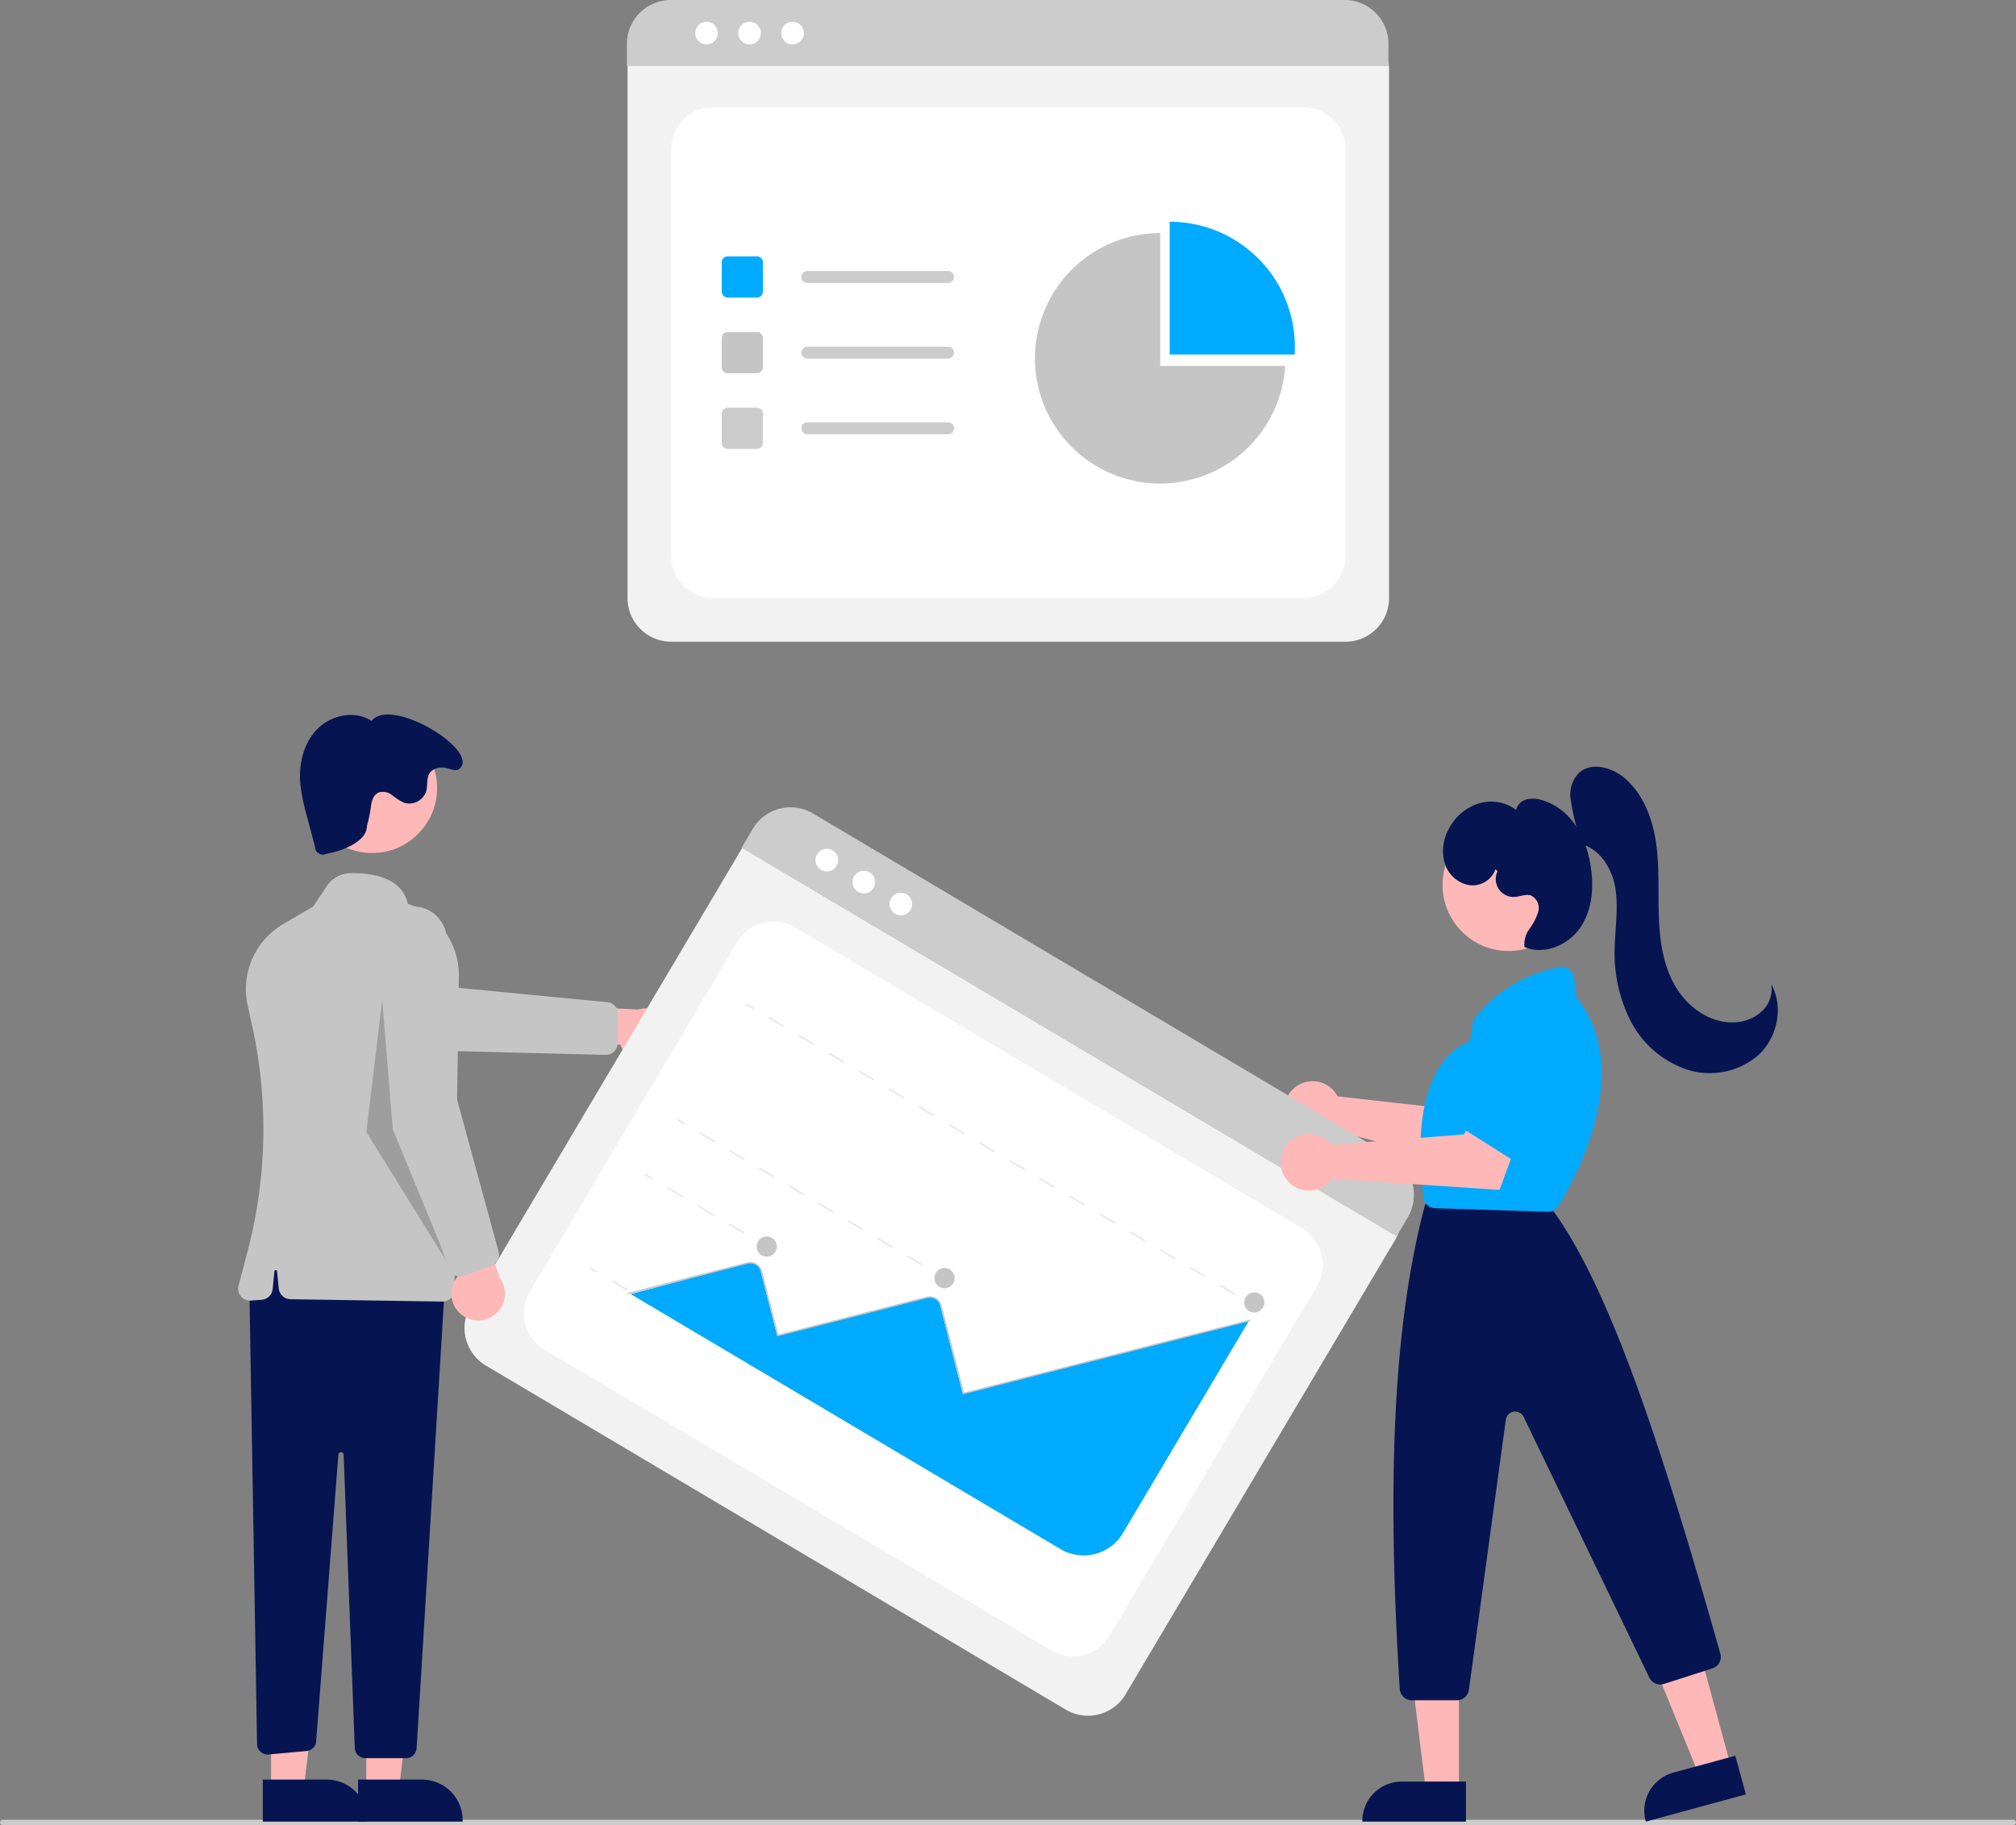 <svg xmlns="http://www.w3.org/2000/svg" width="362.292" height="327.959" viewBox="0 0 362.292 327.959">
  <rect x="0" y="0" width="362.292" height="327.959" fill="#808080" stroke="none"/>
  <g id="Group_21" data-name="Group 21" transform="translate(31.146 702)">
    <g id="Group_10" data-name="Group 10" transform="translate(-207.146 -941)">
      <g id="Group_1" data-name="Group 1" transform="translate(176 239)">
        <path id="Path_1" data-name="Path 1" d="M585.2,227.667H464.042a7.854,7.854,0,0,1-7.845-7.845V124.659a5.754,5.754,0,0,1,5.747-5.747H587.2a5.853,5.853,0,0,1,5.847,5.847v95.064a7.854,7.854,0,0,1-7.845,7.845Z" transform="translate(-343.422 -112.348)" fill="#f2f2f2"/>
        <path id="Path_2" data-name="Path 2" d="M480.3,233.825H586.252a7.607,7.607,0,0,0,7.607-7.607v-73a7.607,7.607,0,0,0-7.607-7.607H480.3a7.607,7.607,0,0,0-7.607,7.607v73A7.607,7.607,0,0,0,480.3,233.825Z" transform="translate(-352.077 -126.35)" fill="#fff"/>
        <path id="Path_3" data-name="Path 3" d="M592.818,116.969H455.965v-3.994a7.88,7.88,0,0,1,7.873-7.869H584.945a7.88,7.88,0,0,1,7.873,7.869Z" transform="translate(-343.3 -105.106)" fill="#ccc"/>
        <circle id="Ellipse_1" data-name="Ellipse 1" cx="2.037" cy="2.037" r="2.037" transform="translate(124.937 3.907)" fill="#fff"/>
        <circle id="Ellipse_2" data-name="Ellipse 2" cx="2.037" cy="2.037" r="2.037" transform="translate(132.667 3.907)" fill="#fff"/>
        <circle id="Ellipse_3" data-name="Ellipse 3" cx="2.037" cy="2.037" r="2.037" transform="translate(140.398 3.907)" fill="#fff"/>
        <path id="Path_4" data-name="Path 4" d="M498.122,209.405h-5.247a1.074,1.074,0,0,1-1.073-1.073v-5.247a1.074,1.074,0,0,1,1.073-1.073h5.247a1.074,1.074,0,0,1,1.073,1.073v5.247A1.075,1.075,0,0,1,498.122,209.405Z" transform="translate(-362.098 -155.938)" fill="#0af"/>
        <path id="Path_5" data-name="Path 5" d="M498.122,238h-5.247a1.074,1.074,0,0,1-1.073-1.073v-5.247a1.074,1.074,0,0,1,1.073-1.073h5.247a1.074,1.074,0,0,1,1.073,1.073v5.247A1.074,1.074,0,0,1,498.122,238Z" transform="translate(-362.098 -170.937)" fill="#c5c5c5"/>
        <path id="Path_6" data-name="Path 6" d="M498.122,266.592h-5.247a1.074,1.074,0,0,1-1.073-1.073v-5.247a1.074,1.074,0,0,1,1.073-1.073h5.247a1.074,1.074,0,0,1,1.073,1.073v5.247A1.074,1.074,0,0,1,498.122,266.592Z" transform="translate(-362.098 -185.935)" fill="#ccc"/>
        <path id="Path_7" data-name="Path 7" d="M548.254,209.676H522.973a1.073,1.073,0,1,1,0-2.147h25.281a1.073,1.073,0,0,1,0,2.147Z" transform="translate(-377.886 -158.832)" fill="#ccc"/>
        <path id="Path_8" data-name="Path 8" d="M548.254,238.27H522.973a1.073,1.073,0,1,1,0-2.147h25.281a1.073,1.073,0,0,1,0,2.147Z" transform="translate(-377.886 -173.831)" fill="#ccc"/>
        <path id="Path_9" data-name="Path 9" d="M548.254,266.863H522.973a1.073,1.073,0,1,1,0-2.147h25.281a1.073,1.073,0,0,1,0,2.147Z" transform="translate(-377.886 -188.83)" fill="#ccc"/>
        <path id="Path_10" data-name="Path 10" d="M683.567,212.772c.027-.451.042-.905.042-1.363a22.5,22.5,0,0,0-22.5-22.5v23.861Z" transform="translate(-450.91 -149.066)" fill="#0af"/>
        <path id="Path_11" data-name="Path 11" d="M632.706,217.074V193.213a22.5,22.5,0,1,0,22.455,23.861Z" transform="translate(-424.209 -151.323)" fill="#c5c5c5"/>
        <path id="Path_12" data-name="Path 12" d="M580.817,793.845H219.475a.475.475,0,1,1,0-.951H580.817a.475.475,0,1,1,0,.951Z" transform="translate(-219 -465.886)" fill="#ccc"/>
        <path id="Path_13" data-name="Path 13" d="M713.607,515.785a5.092,5.092,0,0,1,.423.681l23.826,2.679,3.465-4.682,7.749,4.306-6.821,11.373-29.19-7.661a5.074,5.074,0,1,1,.548-6.7Z" transform="translate(-473.653 -319.459)" fill="#ffb8b8"/>
        <path id="Path_14" data-name="Path 14" d="M441.627,494.528a4.781,4.781,0,0,1-6.906-2.461l-16.986.354,4.706-7.47,15.409.809a4.807,4.807,0,0,1,3.777,8.768Z" transform="translate(-323.247 -304.354)" fill="#ffb8b8"/>
        <path id="Path_15" data-name="Path 15" d="M379.882,479.071a2.144,2.144,0,0,1-2.106,1.528l-31.088-.79-28.15-8.334a6.094,6.094,0,1,1,3.629-11.636l25.432,8.339,30.524,2.946a2.151,2.151,0,0,1,1.934,2.166l-.088,5.207A2.15,2.15,0,0,1,379.882,479.071Z" transform="translate(-268.967 -291.035)" fill="#c5c5c5"/>
        <path id="Path_16" data-name="Path 16" d="M138.46,651.8h5.829l2.773-22.483h-8.6Z" transform="translate(-72.629 -330.106)" fill="#ffb8b8"/>
        <path id="Path_17" data-name="Path 17" d="M354.333,777.7h11.48a7.315,7.315,0,0,1,7.315,7.316v.238H354.333Z" transform="translate(-289.989 -457.917)" fill="#061551"/>
        <path id="Path_18" data-name="Path 18" d="M102.46,651.8h5.829l2.773-22.483h-8.6Z" transform="translate(-53.745 -330.106)" fill="#ffb8b8"/>
        <path id="Path_19" data-name="Path 19" d="M318.333,777.7h11.48a7.315,7.315,0,0,1,7.316,7.316v.237H318.333Z" transform="translate(-271.105 -457.917)" fill="#061551"/>
        <path id="Path_20" data-name="Path 20" d="M313.233,581.682l1.392,82.583a1.9,1.9,0,0,0,2.074,1.862l6.821-.62a1.9,1.9,0,0,0,1.724-1.747l3.993-51.513a.475.475,0,0,1,.949.019l2,52.692a1.9,1.9,0,0,0,1.9,1.83H341.4A1.9,1.9,0,0,0,343.3,665l5.121-83.8L317.987,573.6Z" transform="translate(-268.43 -350.854)" fill="#061551"/>
        <circle id="Ellipse_4" data-name="Ellipse 4" cx="11.678" cy="11.678" r="11.678" transform="translate(55.196 129.928)" fill="#ffb8b8"/>
        <path id="Path_21" data-name="Path 21" d="M345.763,512.1h-.034l-27.305-.42a2.139,2.139,0,0,1-2.1-1.926l-.309-3.092a.238.238,0,0,0-.473,0l-.319,3.193a2.137,2.137,0,0,1-1.965,1.92l-1.93.149a2.139,2.139,0,0,1-2.234-2.676l1.662-6.335a86.313,86.313,0,0,0,.807-40.252l-.826-3.756a13.564,13.564,0,0,1,6.4-14.652l5.363-3.144,2.433-3.65a5.27,5.27,0,0,1,4.268-2.341c3.394-.074,9.217.547,10.311,5.511a13.551,13.551,0,0,1,9.168,13.047l-.788,56.313a2.14,2.14,0,0,1-2.138,2.11Z" transform="translate(-266.224 -278.213)" fill="#c5c5c5"/>
        <path id="Path_22" data-name="Path 22" d="M344.436,395.1c-.048,1.651-1.194,2.606-2.6,3.47a15.05,15.05,0,0,1-4.663,1.6,1.426,1.426,0,0,1-2.094-1.248L333.6,393.3a35.584,35.584,0,0,1-1.138-5.485c-.356-3.57.49-7.411,2.982-9.992s6.814-3.5,9.8-1.509c3.544-4.526,19.742,5.474,15.746,8.621-.711.56-1.8-.149-2.7-.217a2.881,2.881,0,0,0-2.487.79c-.749.915-.423,2.278-.731,3.419a3.192,3.192,0,0,1-4.034,2.067,10.979,10.979,0,0,1-2.092-1.345,2.691,2.691,0,0,0-2.346-.511c-1.027.383-1.392,1.641-1.485,2.733A25.308,25.308,0,0,1,344.436,395.1Z" transform="translate(-278.476 -246.761)" fill="#061551"/>
        <path id="Path_23" data-name="Path 23" d="M141.322,377.819l1.9,23.3,9.984,24.248-14.739-23.772Z" transform="translate(-72.634 -198.185)" opacity="0.2"/>
        <path id="Path_24" data-name="Path 24" d="M502.616,577.787l-104.2-61.821a7.854,7.854,0,0,1-2.744-10.75l48.555-81.844a5.754,5.754,0,0,1,7.875-2.011l107.727,63.911a5.853,5.853,0,0,1,2.045,8.012l-48.5,81.758A7.854,7.854,0,0,1,502.616,577.787Z" transform="translate(-311.097 -270.577)" fill="#f2f2f2"/>
        <path id="Path_25" data-name="Path 25" d="M420.716,530.316l91.119,54.058a7.607,7.607,0,0,0,10.424-2.661l37.249-62.786a7.607,7.607,0,0,0-2.661-10.424l-91.12-54.058a7.607,7.607,0,0,0-10.424,2.661l-37.249,62.786A7.607,7.607,0,0,0,420.716,530.316Z" transform="translate(-322.855 -287.793)" fill="#fff"/>
        <path id="Path_26" data-name="Path 26" d="M616.983,487.336l-117.7-69.827,2.038-3.435a7.88,7.88,0,0,1,10.786-2.75l104.156,61.793a7.88,7.88,0,0,1,2.757,10.785Z" transform="translate(-366.023 -265.155)" fill="#ccc"/>
        <circle id="Ellipse_5" data-name="Ellipse 5" cx="2.037" cy="2.037" r="2.037" transform="translate(146.551 152.527)" fill="#fff"/>
        <circle id="Ellipse_6" data-name="Ellipse 6" cx="2.037" cy="2.037" r="2.037" transform="translate(153.199 156.471)" fill="#fff"/>
        <circle id="Ellipse_7" data-name="Ellipse 7" cx="2.037" cy="2.037" r="2.037" transform="translate(159.847 160.415)" fill="#fff"/>
        <rect id="Rectangle_1" data-name="Rectangle 1" width="0.26" height="1.558" transform="matrix(0.51, -0.86, 0.86, 0.51, 224.639, 234.322)" fill="#e6e6e6"/>
        <path id="Path_27" data-name="Path 27" d="M593.225,539.415l-2.706-1.606.132-.223,2.706,1.606Zm-5.413-3.211-2.706-1.606.133-.223,2.706,1.606Zm-5.413-3.211-2.706-1.606.133-.223,2.706,1.606Zm-5.413-3.211-2.706-1.606.133-.223,2.706,1.606Zm-5.413-3.211-2.706-1.606.132-.223,2.706,1.606Zm-5.413-3.211-2.706-1.606.132-.223,2.706,1.606Zm-5.413-3.211-2.706-1.606.132-.223,2.706,1.606Zm-5.413-3.211-2.706-1.606.133-.223,2.706,1.606Zm-5.413-3.211-2.706-1.606.133-.223,2.706,1.606Zm-5.413-3.211-2.706-1.606.133-.223,2.706,1.606ZM539.1,507.3l-2.706-1.606.132-.223,2.706,1.606Zm-5.413-3.211-2.706-1.606.132-.223,2.706,1.606Zm-5.413-3.211-2.706-1.606.132-.223,2.706,1.606Zm-5.413-3.211-2.706-1.606.133-.223,2.706,1.606Zm-5.413-3.211-2.706-1.606.133-.223,2.706,1.606Zm-5.413-3.211-2.706-1.606.132-.223,2.706,1.606Z" transform="translate(-371.292 -306.697)" fill="#e6e6e6"/>
        <rect id="Rectangle_2" data-name="Rectangle 2" width="0.26" height="1.558" transform="matrix(0.51, -0.86, 0.86, 0.51, 133.99, 180.543)" fill="#e6e6e6"/>
        <rect id="Rectangle_3" data-name="Rectangle 3" width="0.26" height="1.558" transform="matrix(0.51, -0.86, 0.86, 0.51, 168.336, 228.991)" fill="#e6e6e6"/>
        <path id="Path_28" data-name="Path 28" d="M523.325,556.991l-2.666-1.582.133-.223,2.666,1.582Zm-5.332-3.163-2.666-1.582.132-.223,2.666,1.582Zm-5.333-3.163-2.666-1.582.132-.223,2.666,1.582Zm-5.332-3.163-2.666-1.582.132-.223,2.666,1.582ZM502,544.337l-2.666-1.582.133-.223,2.666,1.582Zm-5.332-3.163L494,539.592l.132-.223,2.666,1.582Zm-5.332-3.164-2.666-1.582.132-.223,2.666,1.582ZM486,534.847l-2.666-1.582.132-.223,2.666,1.582Z" transform="translate(-357.656 -329.58)" fill="#e6e6e6"/>
        <rect id="Rectangle_4" data-name="Rectangle 4" width="0.26" height="1.558" transform="matrix(0.51, -0.86, 0.86, 0.51, 121.671, 201.307)" fill="#e6e6e6"/>
        <rect id="Rectangle_5" data-name="Rectangle 5" width="0.26" height="1.558" transform="matrix(0.51, -0.86, 0.86, 0.51, 136.384, 223.318)" fill="#e6e6e6"/>
        <path id="Path_29" data-name="Path 29" d="M484.951,562.16l-2.743-1.627.132-.223,2.743,1.627Zm-5.486-3.255-2.743-1.627.132-.223,2.743,1.627Zm-5.486-3.255-2.743-1.627.132-.223,2.743,1.627Z" transform="translate(-351.31 -340.469)" fill="#e6e6e6"/>
        <rect id="Rectangle_6" data-name="Rectangle 6" width="0.26" height="1.558" transform="matrix(0.51, -0.86, 0.86, 0.51, 115.843, 211.131)" fill="#e6e6e6"/>
        <rect id="Rectangle_7" data-name="Rectangle 7" width="0.26" height="1.558" transform="matrix(0.51, -0.86, 0.86, 0.51, 126.438, 240.083)" fill="#e6e6e6"/>
        <path id="Path_30" data-name="Path 30" d="M464.032,597.422l-2.743-1.627.132-.223,2.743,1.627Zm-5.486-3.255L455.8,592.54l.132-.223,2.743,1.627Zm-5.486-3.255-2.743-1.627.132-.223,2.743,1.627Z" transform="translate(-340.337 -358.966)" fill="#e6e6e6"/>
        <rect id="Rectangle_8" data-name="Rectangle 8" width="0.26" height="1.558" transform="matrix(0.51, -0.86, 0.86, 0.51, 105.897, 227.896)" fill="#e6e6e6"/>
        <path id="Path_31" data-name="Path 31" d="M457.4,588.012l77.218,45.811a8.209,8.209,0,0,0,11.236-2.868l22.562-38.029-.155-.086-51.189,13.066-4.055-15.877a1.961,1.961,0,0,0-1.135-1.325,2.089,2.089,0,0,0-1.34-.075l-26.826,6.846-2.965-11.608a1.968,1.968,0,0,0-2.395-1.421C478.176,582.494,460.72,587.119,457.4,588.012Z" transform="translate(-344.054 -355.463)" fill="#0af"/>
        <path id="Path_32" data-name="Path 32" d="M456.36,587.882l-.064-.252,21.466-5.48a2.209,2.209,0,0,1,2.684,1.592l2.905,11.38,26.677-6.81a2.209,2.209,0,0,1,2.684,1.592l3.995,15.649,51.456-13.136.064.251-51.707,13.2-4.059-15.9a1.947,1.947,0,0,0-2.368-1.4l-26.928,6.874-2.969-11.631a1.949,1.949,0,0,0-2.368-1.405Z" transform="translate(-343.474 -355.304)" fill="#c5c5c5"/>
        <circle id="Ellipse_8" data-name="Ellipse 8" cx="1.817" cy="1.817" r="1.817" transform="translate(135.973 222.185)" fill="#c5c5c5"/>
        <circle id="Ellipse_9" data-name="Ellipse 9" cx="1.817" cy="1.817" r="1.817" transform="translate(167.924 227.859)" fill="#c5c5c5"/>
        <circle id="Ellipse_10" data-name="Ellipse 10" cx="1.817" cy="1.817" r="1.817" transform="translate(223.589 232.235)" fill="#c5c5c5"/>
        <path id="Path_33" data-name="Path 33" d="M386.195,576.449a4.781,4.781,0,0,1-.151-7.33l-6.361-15.754,8.654,1.748,4.714,14.693a4.807,4.807,0,0,1-6.856,6.644Z" transform="translate(-303.286 -340.241)" fill="#ffb8b8"/>
        <path id="Path_34" data-name="Path 34" d="M376.956,514.183a2.144,2.144,0,0,1-2.176-1.426l-10.3-29.344-2.2-29.275a6.094,6.094,0,1,1,12.166-.738l1.231,26.736,8.081,29.582a2.151,2.151,0,0,1-1.338,2.577l-4.9,1.766A2.149,2.149,0,0,1,376.956,514.183Z" transform="translate(-294.153 -284.801)" fill="#c5c5c5"/>
        <path id="Path_35" data-name="Path 35" d="M782.715,509.744a2.183,2.183,0,0,1-.531-.331l-9.576-8.067a2.175,2.175,0,0,1-.14-3.2l8.69-8.726a2.164,2.164,0,0,1,2.82-.225l6.571,4.772a2.176,2.176,0,0,1,.688,2.69l-5.685,12.02a2.178,2.178,0,0,1-2.838,1.065Z" transform="translate(-508.99 -306.361)" fill="#0af"/>
        <path id="Path_36" data-name="Path 36" d="M638.341,643.392l-5.719,1.556-8.724-21.32,8.441-2.3Z" transform="translate(-327.266 -325.92)" fill="#ffb8b8"/>
        <path id="Path_37" data-name="Path 37" d="M7.078,0h11.55V7.2H0V7.078A7.078,7.078,0,0,1,7.078,0Z" transform="translate(293.882 320.393) rotate(-15.221)" fill="#061551"/>
        <path id="Path_38" data-name="Path 38" d="M541.791,651.685h-5.927l-2.82-22.862h8.748Z" transform="translate(-279.609 -329.85)" fill="#ffb8b8"/>
        <path id="Path_39" data-name="Path 39" d="M522.01,673.346h11.55v7.2H514.933v-.119A7.078,7.078,0,0,1,522.01,673.346Z" transform="translate(-270.109 -353.204)" fill="#061551"/>
        <circle id="Ellipse_11" data-name="Ellipse 11" cx="11.874" cy="11.874" r="11.874" transform="translate(259.237 147.141)" fill="#ffb8b8"/>
        <path id="Path_40" data-name="Path 40" d="M757.091,646.92h-8.1a2.182,2.182,0,0,1-2.173-2.042c-2.414-38.368-1-65.891,4.443-86.614a2.278,2.278,0,0,1,.088-.267l.434-1.084a2.165,2.165,0,0,1,2.02-1.368h16.656a2.172,2.172,0,0,1,1.652.76l2.262,2.64c.044.051.085.1.125.159,10.2,14.226,19.344,42.039,29.932,79.422a2.168,2.168,0,0,1-1.43,2.667l-8.7,2.786a2.187,2.187,0,0,1-2.623-1.128L769.084,596a1.692,1.692,0,0,0-3.2.506l-6.637,48.533A2.184,2.184,0,0,1,757.091,646.92Z" transform="translate(-495.272 -341.384)" fill="#061551"/>
        <path id="Path_41" data-name="Path 41" d="M778.792,514.587h-.068l-20.232-.639a2.168,2.168,0,0,1-2.093-1.912c-2.565-20.76,4.469-26.322,7.612-27.749a1.673,1.673,0,0,0,.973-1.326l.272-2.176a2.168,2.168,0,0,1,.43-1.057,24.862,24.862,0,0,1,15.23-9.079,2.172,2.172,0,0,1,2.539,1.861l.408,3.125a1.721,1.721,0,0,0,.345.818c10.278,13.436-1.172,33.275-3.572,37.116h0A2.18,2.18,0,0,1,778.792,514.587Z" transform="translate(-500.604 -296.834)" fill="#0af"/>
        <path id="Path_42" data-name="Path 42" d="M814.528,408.745a49.239,49.239,0,0,1-1.946-8.2,5.556,5.556,0,0,1,1.466-4.484c2.21-2.094,5.964-1.1,8.275.885,3.34,2.863,5.005,7.264,5.635,11.618s.353,8.781.5,13.178.78,8.917,3.022,12.7,6.4,6.691,10.788,6.369a7.592,7.592,0,0,0,4.753-2.014,5.511,5.511,0,0,0,1.655-4.785c2.242,4.015,1.106,9.457-2.239,12.614a13.363,13.363,0,0,1-12.887,2.7,17.81,17.81,0,0,1-10.178-8.786,26.975,26.975,0,0,1-2.839-13.346c.088-3.531.688-7.09.092-10.571s-2.775-7.015-6.211-7.835Z" transform="translate(-530.352 -257.115)" fill="#061551"/>
        <path id="Path_43" data-name="Path 43" d="M773.857,419.651a4.394,4.394,0,0,1-4.841,2.832,5.677,5.677,0,0,1-4.285-3.939,8.109,8.109,0,0,1,.634-5.945,9.258,9.258,0,0,1,5.3-4.718,7.6,7.6,0,0,1,6.911,1.1,2.542,2.542,0,0,1,1.776-1.858,4.857,4.857,0,0,1,2.666.039,10.983,10.983,0,0,1,6.113,4.447,17.872,17.872,0,0,1,2.77,7.142c.682,3.828.43,8.011-1.72,11.252s-6.549,5.153-10.117,3.609a4.715,4.715,0,0,1,.914-3.269,9.969,9.969,0,0,0,1.567-3.081,2.488,2.488,0,0,0-1.313-2.9c-.937-.317-1.936.2-2.922.258a3.2,3.2,0,0,1-3.072-4.614Z" transform="translate(-505.108 -263.444)" fill="#061551"/>
        <path id="Path_44" data-name="Path 44" d="M711.585,529.343a5.091,5.091,0,0,1,.544.589l23.9-1.86,2.521-5.251,8.422,2.768-4.555,12.454-30.111-2.021a5.074,5.074,0,1,1-.724-6.679Z" transform="translate(-472.931 -324.219)" fill="#ffb8b8"/>
        <path id="Path_45" data-name="Path 45" d="M781.691,523.155a2.183,2.183,0,0,1-.571-.256l-10.586-6.686a2.175,2.175,0,0,1-.575-3.15l7.42-9.828a2.164,2.164,0,0,1,2.763-.607l7.16,3.832a2.177,2.177,0,0,1,1.049,2.571l-3.994,12.683a2.178,2.178,0,0,1-2.666,1.442Z" transform="translate(-507.776 -313.489)" fill="#0af"/>
      </g>
    </g>
  </g>
</svg>
